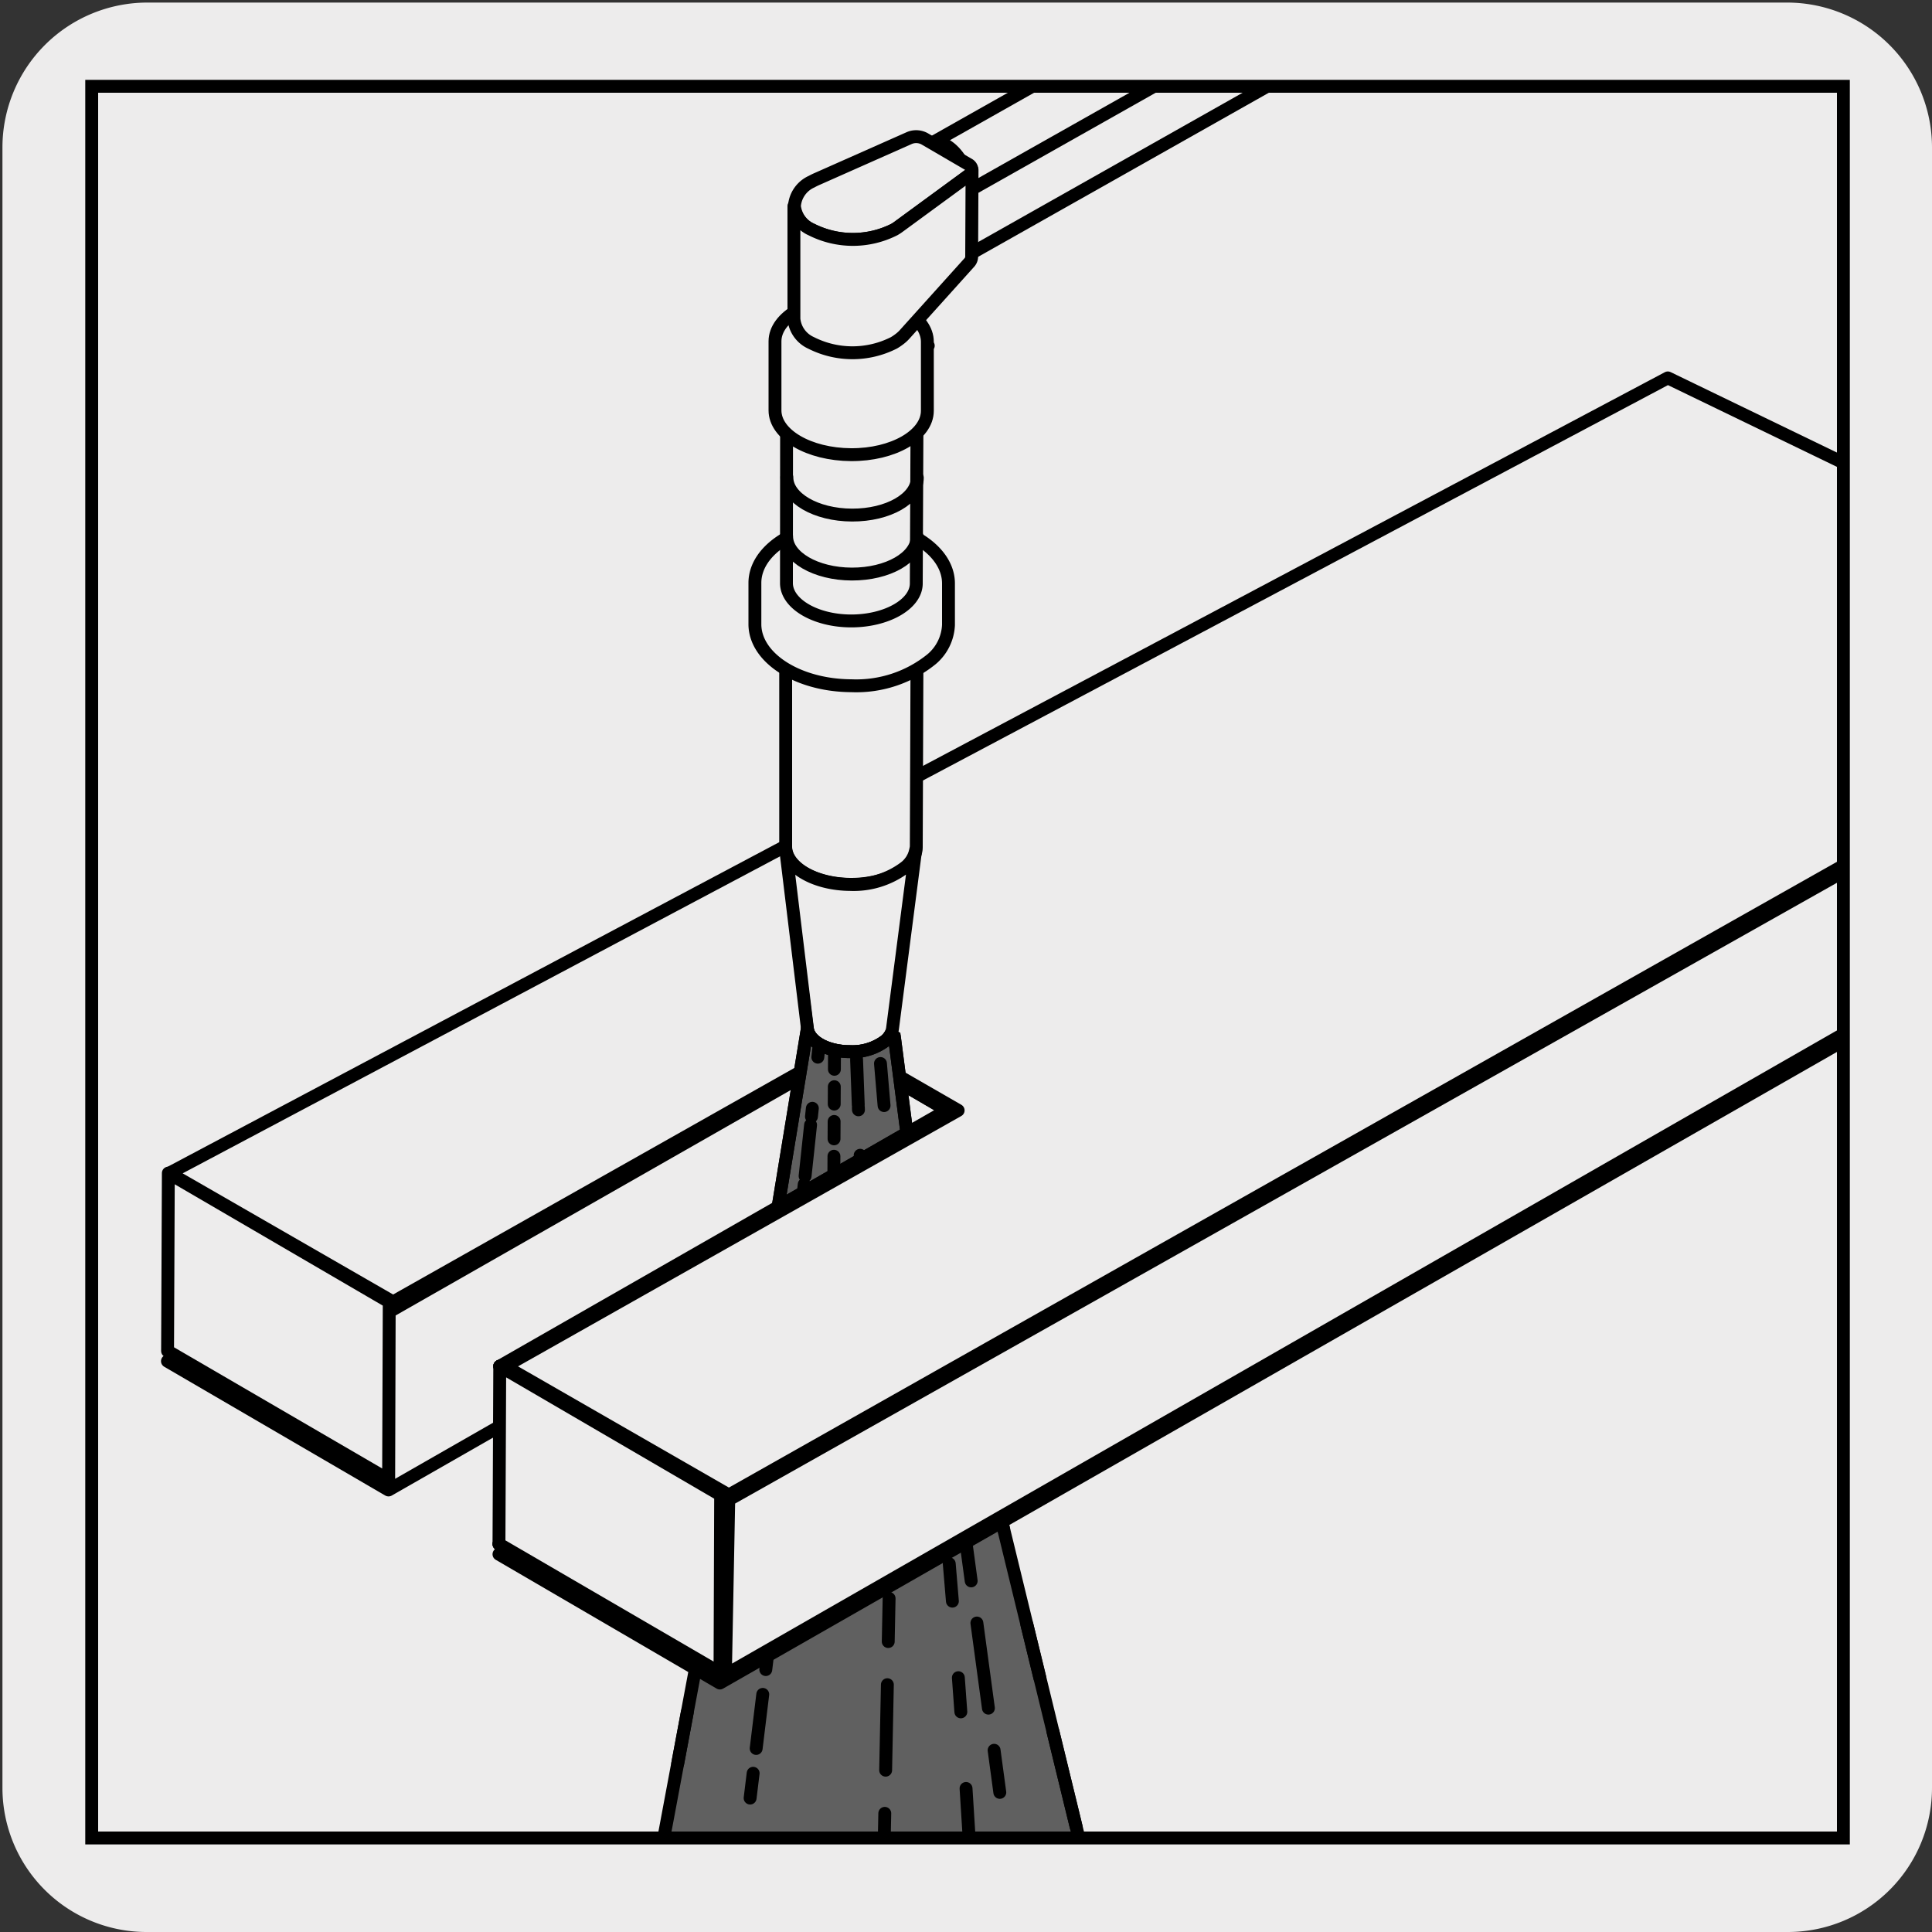 <svg xmlns="http://www.w3.org/2000/svg" xmlns:xlink="http://www.w3.org/1999/xlink" viewBox="0 0 150 150"><rect x="0" y="0" width="150" height="150" fill="#333333" stroke="none"/><defs><style>.cls-1,.cls-10,.cls-11,.cls-12,.cls-14,.cls-15,.cls-16,.cls-17,.cls-4,.cls-7,.cls-8,.cls-9{fill:none;}.cls-1,.cls-10,.cls-11,.cls-12,.cls-13,.cls-14,.cls-15,.cls-16,.cls-17,.cls-4,.cls-5,.cls-6,.cls-7,.cls-8,.cls-9{stroke:#000;}.cls-1,.cls-13,.cls-6{stroke-miterlimit:10;}.cls-13,.cls-2,.cls-5{fill:#edecec;}.cls-3{clip-path:url(#clip-path);}.cls-10,.cls-11,.cls-12,.cls-14,.cls-15,.cls-16,.cls-17,.cls-4,.cls-5,.cls-7,.cls-8,.cls-9{stroke-linecap:round;stroke-linejoin:round;}.cls-6{fill:#606060;}.cls-7{stroke-dashoffset:11.88px;stroke-dasharray:4.27 7.61 4.27 4.27 7.61 4.27;}.cls-8{stroke-dashoffset:11.46px;stroke-dasharray:4.06 7.4 4.06 4.06 7.4 4.06;}.cls-9{stroke-dashoffset:9.97px;stroke-dasharray:3.3 6.67 3.3 3.3 6.67 3.3;}.cls-10{stroke-dashoffset:6.17px;stroke-dasharray:1.94 4.23 1.94 1.94 4.23 1.94;}.cls-11{stroke-dashoffset:9.98px;stroke-dasharray:3.35 6.64 3.35 3.35 6.64 3.35;}.cls-12{stroke-dashoffset:8.62px;stroke-dasharray:2.66 5.96 5.96 2.66 5.96 5.96;}.cls-14{stroke-dashoffset:3.28px;stroke-dasharray:0 3.28 3.28 0;}.cls-15{stroke-dashoffset:2.7px;stroke-dasharray:1.35 1.35 1.35 1.35 1.35 1.35;}.cls-16{stroke-dashoffset:3.72px;stroke-dasharray:0.19 3.53 0.19 0.19 3.53 0.19;}.cls-17{stroke-dashoffset:4.65px;stroke-dasharray:0.65 3.99 0.65 0.65 3.99 0.65;}</style><clipPath id="clip-path"><rect class="cls-1" x="7.12" y="6.7" width="136" height="136"/></clipPath></defs><title>21518-01</title><g id="Capa_2" data-name="Capa 2"><path class="cls-2" d="M11.44.2H138.75A11.25,11.25,0,0,1,150,11.41v127.4A11.19,11.19,0,0,1,138.85,150H11.38A11.19,11.19,0,0,1,.19,138.81h0V11.44A11.25,11.25,0,0,1,11.44.2Z"/></g><g id="Capa_3" data-name="Capa 3"><g class="cls-3"><path class="cls-4" d="M74.59,20.13c.65-.36.65-1.56,0-2.67s-1.69-1.71-2.34-1.34l40-22.58c.65-.37,1.7.23,2.34,1.34s.63,2.3,0,2.67Z"/><path class="cls-5" d="M74.61,15.16c.65-.36.65-1.56,0-2.66s-1.69-1.71-2.34-1.35l40-22.58c.65-.37,1.7.24,2.34,1.34s.63,2.31,0,2.67Z"/><path class="cls-6" d="M62.67,83.18l-12.16,65c8.86,12.57,27.94,9.47,35.06,1.93L69.27,83.2"/><line class="cls-7" x1="85.57" y1="150.12" x2="69.27" y2="83.2"/><line class="cls-8" x1="62.67" y1="83.18" x2="50.51" y2="148.19"/><line class="cls-9" x1="74.96" y1="119.47" x2="78.94" y2="148.88"/><line class="cls-10" x1="59.69" y1="127.7" x2="58.17" y2="140.17"/><line class="cls-11" x1="69.03" y1="124.09" x2="68.42" y2="154.39"/><path class="cls-12" d="M75.84,153.41s-.75-15.9-2.14-32"/><polygon class="cls-4" points="64.96 81.21 73.53 86.2 73.48 100.01 64.9 95.01 64.96 81.21"/><path class="cls-4" d="M30.17,115.68,13,105.68m17.16,10L13,105.68M64.9,95.81,30.17,115.68l0-13.81L65,82ZM13,105.68,127.89,40l42.89,25L55.89,130.67l-17.15-10L73.48,100.8l-8.58-5L30.17,115.68Z"/><polygon class="cls-5" points="13.01 104.89 30.17 114.88 30.22 101.08 13.07 91.08 13.01 104.89"/><polyline class="cls-4" points="30.22 101.08 64.96 81.21 73.53 86.2 38.8 106.07"/><path class="cls-4" d="M55.89,129.88l-17.15-10m.06-13.81,17.15,10"/><polygon class="cls-13" points="170.78 64.44 56.32 130.03 56.58 116.44 172.82 50.95 170.78 64.44"/><path class="cls-4" d="M55.89,129.88l-17.15-10m.06-13.81,17.15,10m-17.15-10,17.15,10"/><polygon class="cls-5" points="38.74 119.88 55.9 129.87 55.95 116.07 38.8 106.07 38.74 119.88"/><polygon class="cls-5" points="56.59 116.07 172.94 50.36 129.49 29.34 13.15 91.08 30.52 101.08 65.71 81.21 74.39 86.21 39.21 106.08 56.59 116.07"/><path class="cls-5" d="M61,65.72c0,1.61,2.26,2.93,5.06,2.94s5.07-1.29,5.08-2.9l.06-16.34A2.34,2.34,0,0,1,70,51.3a6.89,6.89,0,0,1-3.87,1C63.29,52.31,61,51,61,49.38Z"/><path class="cls-4" d="M71.18,49.42c0-1.61-2.26-2.93-5.06-2.94s-5.07,1.28-5.08,2.9,2.26,2.94,5.05,2.95a6.7,6.7,0,0,0,4.21-1.27A2.23,2.23,0,0,0,71.18,49.42Z"/><path class="cls-5" d="M69.29,79.89a1.53,1.53,0,0,1-.57.93,4.3,4.3,0,0,1-2.74.83c-1.75,0-3.17-.79-3.29-1.78L61,65.94c.19,1.51,2.37,2.71,5,2.73a6.61,6.61,0,0,0,4.2-1.28A2.21,2.21,0,0,0,71.09,66Z"/><path class="cls-5" d="M66.14,40.54c-4.15,0-7.52,2.1-7.53,4.71v3.21c0,2.62,3.34,4.76,7.49,4.78a9.28,9.28,0,0,0,6.24-2.07,3.68,3.68,0,0,0,1.3-2.65V45.31C73.65,42.7,70.29,40.56,66.14,40.54Z"/><path class="cls-5" d="M61.06,45.27c0,1.61,2.25,2.93,5,2.94s5.07-1.29,5.08-2.9l.06-13.62A2.39,2.39,0,0,1,70,33.57a7,7,0,0,1-3.87,1c-2.8,0-5.07-1.33-5.06-2.94Z"/><path class="cls-5" d="M71.25,31.69c0-1.62-2.26-2.94-5.06-3S61.12,30,61.11,31.65s2.26,2.93,5.06,2.94a6.61,6.61,0,0,0,4.2-1.26A2.23,2.23,0,0,0,71.25,31.69Z"/><path class="cls-4" d="M61.09,37.05c0,1.61,2.25,2.93,5.06,2.94s5.07-1.29,5.07-2.9"/><path class="cls-4" d="M61.07,41.63c0,1.61,2.26,2.93,5.06,2.94s5.07-1.29,5.08-2.9"/><path class="cls-5" d="M75.24,12.79l-3.43-2a1.36,1.36,0,0,0-1.24-.06l-7.1,3.15a4.71,4.71,0,0,0-.45.22A2.26,2.26,0,0,0,61.68,16,2.26,2.26,0,0,0,63,17.82a7.14,7.14,0,0,0,6.43,0,3.62,3.62,0,0,0,.38-.26l5.46-4a.44.44,0,0,0,.19-.37A.48.48,0,0,0,75.24,12.79Z"/><path class="cls-5" d="M72.07,26.84h0ZM72,27h0Zm0-.29v0Zm0-.17c0-1.89-2.64-3.43-5.9-3.44s-5.92,1.51-5.93,3.39h0l0,5.37c0,1.88,2.63,3.42,5.9,3.44s5.92-1.51,5.93-3.4l0-5.37Z"/><path class="cls-5" d="M75.44,19.91a.69.69,0,0,1-.18.47L70.2,26a2.86,2.86,0,0,1-.41.36,3.77,3.77,0,0,1-.39.26,7.11,7.11,0,0,1-6.43,0,2.27,2.27,0,0,1-1.33-1.86l0-8.75A2.29,2.29,0,0,0,63,17.82a7.13,7.13,0,0,0,6.44,0,3.57,3.57,0,0,0,.38-.25l5.46-4a.44.44,0,0,0,.19-.37Z"/><path class="cls-6" d="M69.44,80.5l-.3-.17a1.89,1.89,0,0,1-.42.49,4.24,4.24,0,0,1-2.74.83c-1.75,0-3.17-.79-3.3-1.78L60.41,93.71l10-5.74Z"/><path class="cls-4" d="M69.44,80.5l-.3-.17a1.89,1.89,0,0,1-.42.49,4.24,4.24,0,0,1-2.74.83c-1.75,0-3.17-.79-3.3-1.78L60.41,93.71l10-5.74Z"/><line class="cls-14" x1="68.36" y1="82.57" x2="68.89" y2="88.78"/><line class="cls-15" x1="64.74" y1="91.12" x2="64.79" y2="81.67"/><line class="cls-16" x1="66.49" y1="81.88" x2="66.79" y2="89.9"/><line class="cls-17" x1="62.37" y1="92.59" x2="63.57" y2="81.39"/></g><rect class="cls-1" x="7.12" y="6.7" width="136" height="136"/></g></svg>